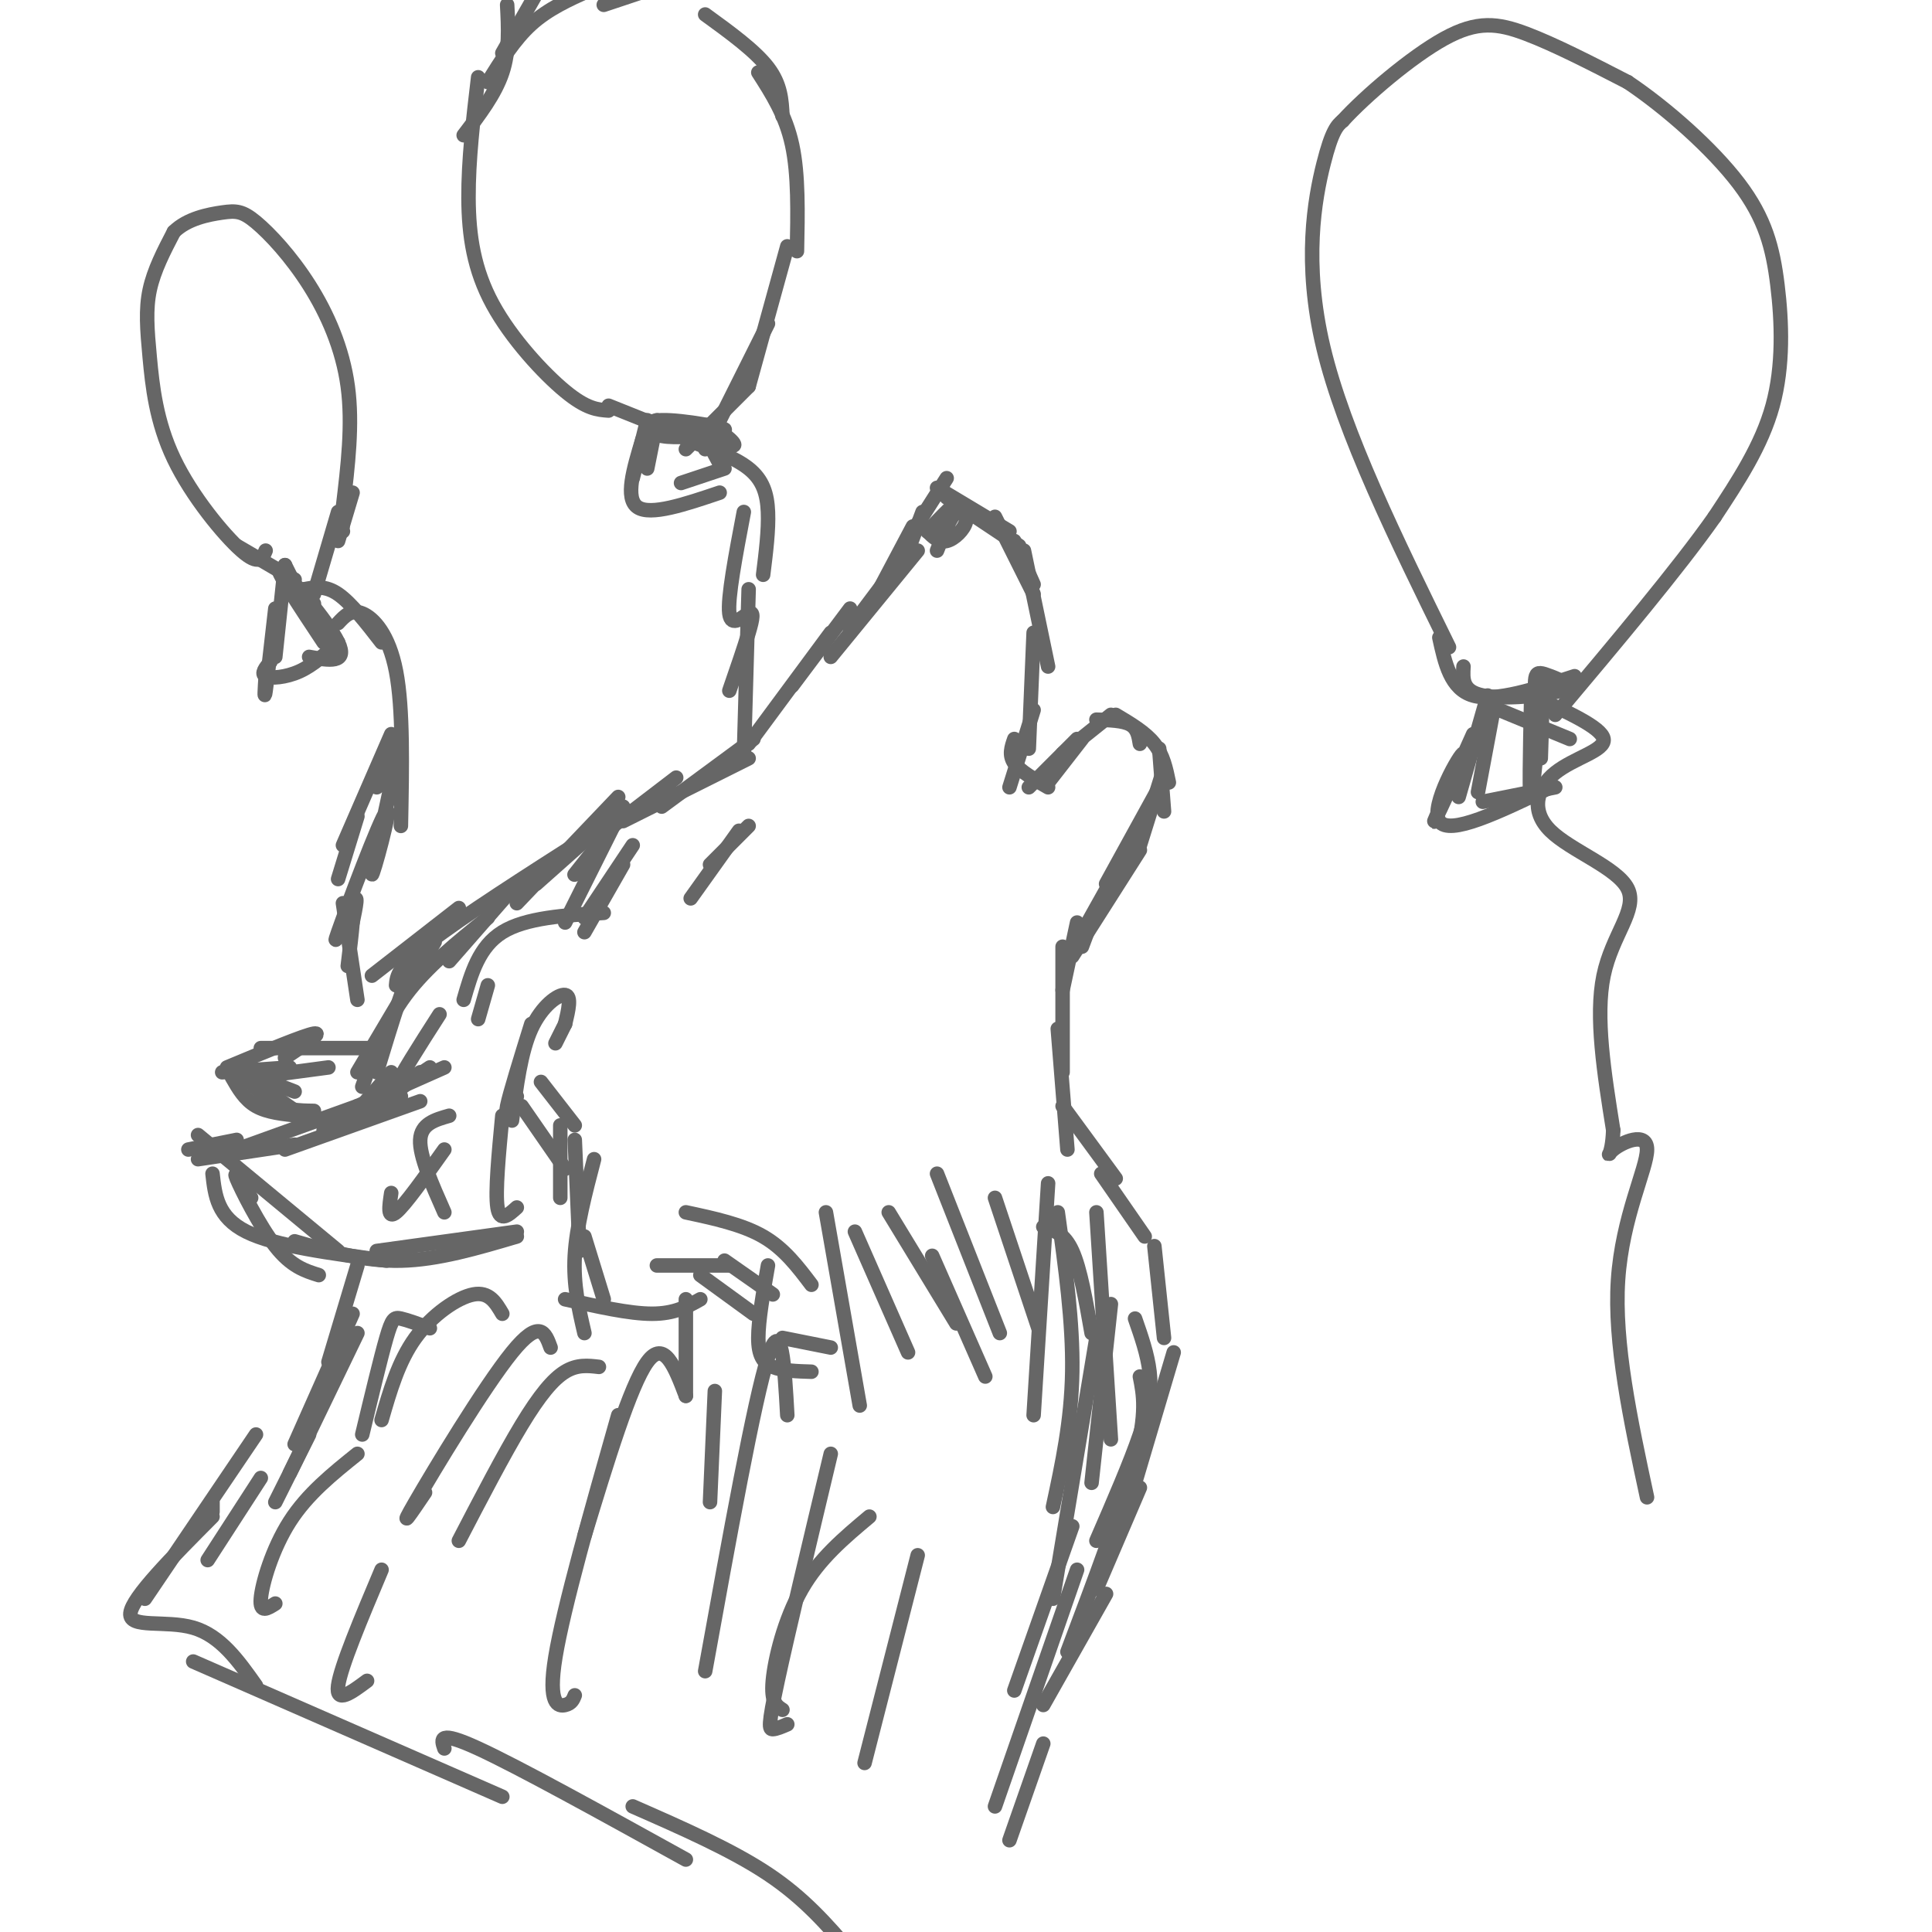 <svg viewBox='0 0 400 400' version='1.1' xmlns='http://www.w3.org/2000/svg' xmlns:xlink='http://www.w3.org/1999/xlink'><g fill='none' stroke='rgb(102,102,102)' stroke-width='3' stroke-linecap='round' stroke-linejoin='round'><path d='M83,227c0.000,0.000 -16.000,7.000 -16,7'/><path d='M87,228c0.000,0.000 -28.000,10.000 -28,10'/><path d='M74,229c0.000,0.000 -25.000,9.000 -25,9'/><path d='M61,237c0.000,0.000 -20.000,3.000 -20,3'/><path d='M49,236c0.000,0.000 -10.000,2.000 -10,2'/><path d='M41,235c0.000,0.000 29.000,24.000 29,24'/><path d='M52,248c-1.956,-3.111 -3.911,-6.222 -3,-4c0.911,2.222 4.689,9.778 8,14c3.311,4.222 6.156,5.111 9,6'/><path d='M44,243c0.500,4.500 1.000,9.000 7,12c6.000,3.000 17.500,4.500 29,6'/><path d='M61,257c7.167,2.083 14.333,4.167 22,4c7.667,-0.167 15.833,-2.583 24,-5'/><path d='M78,259c0.000,0.000 29.000,-4.000 29,-4'/><path d='M74,230c0.000,0.000 7.000,-8.000 7,-8'/><path d='M74,229c0.000,0.000 18.000,-8.000 18,-8'/><path d='M83,225c0.000,0.000 6.000,-4.000 6,-4'/><path d='M74,222c0.000,0.000 16.000,-27.000 16,-27'/><path d='M78,222c3.167,-10.417 6.333,-20.833 9,-26c2.667,-5.167 4.833,-5.083 7,-5'/><path d='M75,225c2.333,-6.583 4.667,-13.167 9,-19c4.333,-5.833 10.667,-10.917 17,-16'/><path d='M82,204c0.167,-1.917 0.333,-3.833 7,-9c6.667,-5.167 19.833,-13.583 33,-22'/><path d='M111,183c0.000,0.000 18.000,-16.000 18,-16'/><path d='M123,174c0.000,0.000 17.000,-13.000 17,-13'/><path d='M129,170c0.000,0.000 26.000,-13.000 26,-13'/><path d='M137,167c0.000,0.000 19.000,-14.000 19,-14'/><path d='M155,154c0.000,0.000 17.000,-23.000 17,-23'/><path d='M164,142c0.000,0.000 12.000,-16.000 12,-16'/><path d='M172,136c0.000,0.000 18.000,-22.000 18,-22'/><path d='M176,130c0.000,0.000 0.000,1.000 0,1'/><path d='M176,130c0.000,0.000 12.000,-16.000 12,-16'/><path d='M180,126c0.000,0.000 9.000,-17.000 9,-17'/><path d='M188,114c0.000,0.000 3.000,-8.000 3,-8'/><path d='M189,110c0.000,0.000 7.000,-11.000 7,-11'/><path d='M194,101c0.000,0.000 15.000,9.000 15,9'/><path d='M196,103c0.000,0.000 15.000,10.000 15,10'/><path d='M206,107c0.000,0.000 8.000,16.000 8,16'/><path d='M210,112c0.000,0.000 4.000,9.000 4,9'/><path d='M212,114c0.000,0.000 5.000,24.000 5,24'/><path d='M214,131c0.000,0.000 -1.000,24.000 -1,24'/><path d='M214,147c0.000,0.000 -5.000,16.000 -5,16'/><path d='M210,153c-0.583,1.667 -1.167,3.333 0,5c1.167,1.667 4.083,3.333 7,5'/><path d='M213,163c0.000,0.000 10.000,-10.000 10,-10'/><path d='M217,162c0.000,0.000 7.000,-9.000 7,-9'/><path d='M220,156c0.000,0.000 10.000,-8.000 10,-8'/><path d='M227,149c2.750,0.083 5.500,0.167 7,1c1.500,0.833 1.750,2.417 2,4'/><path d='M231,148c3.083,1.833 6.167,3.667 8,6c1.833,2.333 2.417,5.167 3,8'/><path d='M240,155c0.000,0.000 1.000,13.000 1,13'/><path d='M241,159c0.000,0.000 -5.000,16.000 -5,16'/><path d='M240,163c0.000,0.000 -11.000,20.000 -11,20'/><path d='M237,170c0.000,0.000 -14.000,25.000 -14,25'/><path d='M236,176c0.000,0.000 -14.000,22.000 -14,22'/><path d='M227,188c0.000,0.000 -3.000,8.000 -3,8'/><path d='M223,191c0.000,0.000 -3.000,14.000 -3,14'/><path d='M220,196c0.000,0.000 0.000,26.000 0,26'/><path d='M219,213c0.000,0.000 2.000,25.000 2,25'/><path d='M220,229c0.000,0.000 11.000,15.000 11,15'/><path d='M228,243c0.000,0.000 9.000,13.000 9,13'/><path d='M239,258c0.000,0.000 2.000,19.000 2,19'/><path d='M243,280c0.000,0.000 -8.000,27.000 -8,27'/><path d='M236,308c0.000,0.000 -9.000,21.000 -9,21'/><path d='M229,330c0.000,0.000 -13.000,23.000 -13,23'/><path d='M216,361c0.000,0.000 -7.000,20.000 -7,20'/><path d='M74,262c0.000,0.000 -6.000,20.000 -6,20'/><path d='M73,272c0.000,0.000 -12.000,27.000 -12,27'/><path d='M74,276c0.000,0.000 -14.000,29.000 -14,29'/><path d='M64,297c0.000,0.000 -7.000,14.000 -7,14'/><path d='M54,306c0.000,0.000 -11.000,17.000 -11,17'/><path d='M44,313c0.000,0.000 0.000,-2.000 0,-2'/><path d='M53,297c0.000,0.000 -23.000,34.000 -23,34'/><path d='M44,314c-8.333,8.378 -16.667,16.756 -17,20c-0.333,3.244 7.333,1.356 13,3c5.667,1.644 9.333,6.822 13,12'/><path d='M40,344c0.000,0.000 64.000,28.000 64,28'/><path d='M92,362c-0.667,-1.917 -1.333,-3.833 7,0c8.333,3.833 25.667,13.417 43,23'/><path d='M131,374c10.250,4.500 20.500,9.000 28,14c7.500,5.000 12.250,10.500 17,16'/><path d='M155,171c0.000,0.000 -8.000,8.000 -8,8'/><path d='M153,172c0.000,0.000 -10.000,14.000 -10,14'/><path d='M192,110c1.202,1.190 2.405,2.381 4,2c1.595,-0.381 3.583,-2.333 4,-4c0.417,-1.667 -0.738,-3.048 -2,-2c-1.262,1.048 -2.631,4.524 -4,8'/><path d='M192,110c0.000,0.000 0.100,0.100 0.1,0.1'/><path d='M192,110c2.417,-2.500 4.833,-5.000 5,-5c0.167,0.000 -1.917,2.500 -4,5'/><path d='M197,105c0.000,0.000 -3.000,4.000 -3,4'/><path d='M300,134c-10.889,-22.156 -21.778,-44.311 -26,-62c-4.222,-17.689 -1.778,-30.911 0,-38c1.778,-7.089 2.889,-8.044 4,-9'/><path d='M278,25c4.607,-5.060 14.125,-13.208 21,-17c6.875,-3.792 11.107,-3.226 17,-1c5.893,2.226 13.446,6.113 21,10'/><path d='M337,17c7.995,5.356 17.483,13.745 23,21c5.517,7.255 7.062,13.376 8,21c0.938,7.624 1.268,16.750 -1,25c-2.268,8.250 -7.134,15.625 -12,23'/><path d='M355,107c-7.500,10.667 -20.250,25.833 -33,41'/><path d='M298,132c1.167,5.333 2.333,10.667 7,12c4.667,1.333 12.833,-1.333 21,-4'/><path d='M303,138c-0.158,2.566 -0.316,5.132 4,6c4.316,0.868 13.105,0.037 16,-1c2.895,-1.037 -0.105,-2.279 -2,-3c-1.895,-0.721 -2.684,-0.920 -3,0c-0.316,0.920 -0.158,2.960 0,5'/><path d='M309,148c0.000,0.000 -3.000,16.000 -3,16'/><path d='M308,144c0.000,0.000 -6.000,21.000 -6,21'/><path d='M305,152c-4.345,9.649 -8.690,19.298 -8,18c0.690,-1.298 6.417,-13.542 6,-14c-0.417,-0.458 -6.976,10.869 -5,14c1.976,3.131 12.488,-1.935 23,-7'/><path d='M307,166c0.000,0.000 15.000,-3.000 15,-3'/><path d='M317,145c-0.222,10.667 -0.444,21.333 0,20c0.444,-1.333 1.556,-14.667 2,-18c0.444,-3.333 0.222,3.333 0,10'/><path d='M308,146c0.000,0.000 17.000,7.000 17,7'/><path d='M317,144c7.300,3.303 14.601,6.605 15,9c0.399,2.395 -6.103,3.882 -10,7c-3.897,3.118 -5.189,7.867 -1,12c4.189,4.133 13.859,7.651 16,12c2.141,4.349 -3.245,9.528 -5,18c-1.755,8.472 0.123,20.236 2,32'/><path d='M334,234c-0.230,6.144 -1.804,5.502 0,4c1.804,-1.502 6.986,-3.866 7,0c0.014,3.866 -5.139,13.962 -6,27c-0.861,13.038 2.569,29.019 6,45'/><path d='M126,85c-2.268,-0.161 -4.536,-0.321 -9,-4c-4.464,-3.679 -11.125,-10.875 -15,-18c-3.875,-7.125 -4.964,-14.179 -5,-22c-0.036,-7.821 0.982,-16.411 2,-25'/><path d='M96,28c3.250,-4.250 6.500,-8.500 8,-13c1.500,-4.500 1.250,-9.250 1,-14'/><path d='M104,11c0.000,0.000 8.000,-14.000 8,-14'/><path d='M101,17c2.750,-4.417 5.500,-8.833 9,-12c3.500,-3.167 7.750,-5.083 12,-7'/><path d='M125,1c0.000,0.000 9.000,-3.000 9,-3'/><path d='M146,3c5.167,3.750 10.333,7.500 13,11c2.667,3.500 2.833,6.750 3,10'/><path d='M157,15c2.833,4.417 5.667,8.833 7,15c1.333,6.167 1.167,14.083 1,22'/><path d='M163,51c0.000,0.000 -8.000,29.000 -8,29'/><path d='M159,67c0.000,0.000 -13.000,26.000 -13,26'/><path d='M155,80c0.000,0.000 -13.000,13.000 -13,13'/><path d='M126,84c0.000,0.000 15.000,6.000 15,6'/><path d='M136,87c0.000,0.000 -2.000,10.000 -2,10'/><path d='M134,87c0.000,0.000 -3.000,12.000 -3,12'/><path d='M133,91c-1.833,6.083 -3.667,12.167 -1,14c2.667,1.833 9.833,-0.583 17,-3'/><path d='M141,100c0.000,0.000 9.000,-3.000 9,-3'/><path d='M144,90c4.111,1.467 8.222,2.933 8,2c-0.222,-0.933 -4.778,-4.267 -6,-4c-1.222,0.267 0.889,4.133 3,8'/><path d='M144,90c-5.871,-1.043 -11.742,-2.086 -9,-2c2.742,0.086 14.096,1.301 15,1c0.904,-0.301 -8.641,-2.120 -13,-2c-4.359,0.120 -3.531,2.177 -1,3c2.531,0.823 6.766,0.411 11,0'/><path d='M142,91c5.022,1.822 10.044,3.644 13,6c2.956,2.356 3.844,5.244 4,9c0.156,3.756 -0.422,8.378 -1,13'/><path d='M154,106c-1.696,8.923 -3.393,17.845 -3,21c0.393,3.155 2.875,0.542 4,0c1.125,-0.542 0.893,0.988 0,4c-0.893,3.012 -2.446,7.506 -4,12'/><path d='M155,122c0.000,0.000 -1.000,35.000 -1,35'/><path d='M117,269c6.667,1.500 13.333,3.000 18,3c4.667,0.000 7.333,-1.500 10,-3'/><path d='M136,262c0.000,0.000 15.000,0.000 15,0'/><path d='M150,261c0.000,0.000 10.000,7.000 10,7'/><path d='M142,251c5.833,1.250 11.667,2.500 16,5c4.333,2.500 7.167,6.250 10,10'/><path d='M159,262c-1.000,5.689 -2.000,11.378 -2,15c0.000,3.622 1.000,5.178 3,6c2.000,0.822 5.000,0.911 8,1'/><path d='M171,251c0.000,0.000 7.000,40.000 7,40'/><path d='M177,255c0.000,0.000 11.000,25.000 11,25'/><path d='M184,251c0.000,0.000 14.000,23.000 14,23'/><path d='M194,243c0.000,0.000 13.000,33.000 13,33'/><path d='M206,248c0.000,0.000 9.000,27.000 9,27'/><path d='M217,245c0.000,0.000 -3.000,48.000 -3,48'/><path d='M219,251c1.583,11.417 3.167,22.833 3,33c-0.167,10.167 -2.083,19.083 -4,28'/><path d='M227,277c0.000,0.000 -9.000,54.000 -9,54'/><path d='M222,316c0.000,0.000 -12.000,34.000 -12,34'/><path d='M180,314c-5.200,4.356 -10.400,8.711 -14,15c-3.600,6.289 -5.600,14.511 -6,19c-0.400,4.489 0.800,5.244 2,6'/><path d='M163,293c-0.583,-10.417 -1.167,-20.833 -4,-12c-2.833,8.833 -7.917,36.917 -13,65'/><path d='M142,289c-2.250,-5.917 -4.500,-11.833 -8,-7c-3.500,4.833 -8.250,20.417 -13,36'/><path d='M124,283c-2.244,-0.267 -4.489,-0.533 -7,1c-2.511,1.533 -5.289,4.867 -9,11c-3.711,6.133 -8.356,15.067 -13,24'/><path d='M114,279c-1.111,-3.067 -2.222,-6.133 -8,1c-5.778,7.133 -16.222,24.467 -20,31c-3.778,6.533 -0.889,2.267 2,-2'/><path d='M104,272c-1.356,-2.311 -2.711,-4.622 -6,-4c-3.289,0.622 -8.511,4.178 -12,9c-3.489,4.822 -5.244,10.911 -7,17'/><path d='M89,275c-2.311,-0.844 -4.622,-1.689 -6,-2c-1.378,-0.311 -1.822,-0.089 -3,4c-1.178,4.089 -3.089,12.044 -5,20'/><path d='M74,301c-5.178,4.156 -10.356,8.311 -14,14c-3.644,5.689 -5.756,12.911 -6,16c-0.244,3.089 1.378,2.044 3,1'/><path d='M79,325c-4.250,10.083 -8.500,20.167 -9,24c-0.500,3.833 2.750,1.417 6,-1'/><path d='M128,293c-5.667,19.956 -11.333,39.911 -13,50c-1.667,10.089 0.667,10.311 2,10c1.333,-0.311 1.667,-1.156 2,-2'/><path d='M172,301c-4.467,18.711 -8.933,37.422 -11,47c-2.067,9.578 -1.733,10.022 -1,10c0.733,-0.022 1.867,-0.511 3,-1'/><path d='M190,322c0.000,0.000 -11.000,43.000 -11,43'/><path d='M77,202c0.000,0.000 18.000,-14.000 18,-14'/><path d='M93,199c0.000,0.000 14.000,-16.000 14,-16'/><path d='M107,187c0.000,0.000 21.000,-22.000 21,-22'/><path d='M127,171c-3.750,4.667 -7.500,9.333 -8,10c-0.500,0.667 2.250,-2.667 5,-6'/><path d='M127,171c0.000,0.000 -10.000,20.000 -10,20'/><path d='M131,175c0.000,0.000 -10.000,15.000 -10,15'/><path d='M129,179c0.000,0.000 -8.000,14.000 -8,14'/><path d='M125,189c-8.083,0.500 -16.167,1.000 -21,4c-4.833,3.000 -6.417,8.500 -8,14'/><path d='M91,210c-4.167,6.500 -8.333,13.000 -9,15c-0.667,2.000 2.167,-0.500 5,-3'/><path d='M101,204c0.000,0.000 -2.000,7.000 -2,7'/><path d='M110,212c-2.250,7.250 -4.500,14.500 -5,17c-0.500,2.500 0.750,0.250 2,-2'/><path d='M117,212c0.000,0.000 -2.000,4.000 -2,4'/><path d='M117,212c0.689,-2.889 1.378,-5.778 0,-6c-1.378,-0.222 -4.822,2.222 -7,7c-2.178,4.778 -3.089,11.889 -4,19'/><path d='M104,231c-0.750,7.917 -1.500,15.833 -1,19c0.500,3.167 2.250,1.583 4,0'/><path d='M112,224c0.000,0.000 7.000,9.000 7,9'/><path d='M116,233c0.000,0.000 0.000,15.000 0,15'/><path d='M93,231c-2.917,0.833 -5.833,1.667 -6,5c-0.167,3.333 2.417,9.167 5,15'/><path d='M92,238c-4.083,5.750 -8.167,11.500 -10,13c-1.833,1.500 -1.417,-1.250 -1,-4'/><path d='M108,229c0.000,0.000 9.000,13.000 9,13'/><path d='M119,236c0.000,0.000 1.000,23.000 1,23'/><path d='M123,240c-1.833,7.000 -3.667,14.000 -4,20c-0.333,6.000 0.833,11.000 2,16'/><path d='M121,256c0.000,0.000 4.000,13.000 4,13'/><path d='M142,269c0.000,0.000 0.000,20.000 0,20'/><path d='M148,288c0.000,0.000 -1.000,23.000 -1,23'/><path d='M145,264c0.000,0.000 11.000,8.000 11,8'/><path d='M162,277c0.000,0.000 10.000,2.000 10,2'/><path d='M193,260c0.000,0.000 11.000,25.000 11,25'/><path d='M216,254c2.167,0.667 4.333,1.333 6,5c1.667,3.667 2.833,10.333 4,17'/><path d='M227,251c0.000,0.000 3.000,47.000 3,47'/><path d='M230,270c0.000,0.000 -4.000,37.000 -4,37'/><path d='M235,273c1.289,3.689 2.578,7.378 3,11c0.422,3.622 -0.022,7.178 -2,13c-1.978,5.822 -5.489,13.911 -9,22'/><path d='M236,285c0.750,3.750 1.500,7.500 -1,17c-2.500,9.500 -8.250,24.750 -14,40'/><path d='M223,325c0.000,0.000 -17.000,49.000 -17,49'/><path d='M77,217c0.000,0.000 -23.000,0.000 -23,0'/><path d='M68,221c0.000,0.000 -15.000,2.000 -15,2'/><path d='M60,221c0.000,0.000 -14.000,1.000 -14,1'/><path d='M59,219c4.000,-2.667 8.000,-5.333 6,-5c-2.000,0.333 -10.000,3.667 -18,7'/><path d='M48,221c0.000,0.000 13.000,5.000 13,5'/><path d='M51,223c0.000,0.000 13.000,9.000 13,9'/><path d='M53,222c-1.733,-1.156 -3.467,-2.311 -3,-1c0.467,1.311 3.133,5.089 6,7c2.867,1.911 5.933,1.956 9,2'/><path d='M48,223c1.333,2.333 2.667,4.667 5,6c2.333,1.333 5.667,1.667 9,2'/><path d='M55,114c-0.671,1.608 -1.343,3.215 -5,0c-3.657,-3.215 -10.300,-11.254 -14,-19c-3.700,-7.746 -4.458,-15.201 -5,-21c-0.542,-5.799 -0.869,-9.943 0,-14c0.869,-4.057 2.935,-8.029 5,-12'/><path d='M36,48c2.757,-2.741 7.150,-3.594 10,-4c2.850,-0.406 4.156,-0.367 7,2c2.844,2.367 7.227,7.060 11,13c3.773,5.940 6.935,13.126 8,21c1.065,7.874 0.032,16.437 -1,25'/><path d='M71,105c-0.167,5.000 -0.083,5.000 0,5'/><path d='M73,102c0.000,0.000 -3.000,10.000 -3,10'/><path d='M70,106c0.000,0.000 -5.000,17.000 -5,17'/><path d='M49,113c0.000,0.000 12.000,7.000 12,7'/><path d='M59,117c0.000,0.000 3.000,6.000 3,6'/><path d='M59,117c0.000,0.000 -2.000,19.000 -2,19'/><path d='M57,126c-0.833,7.333 -1.667,14.667 -2,17c-0.333,2.333 -0.167,-0.333 0,-3'/><path d='M56,137c-1.022,1.244 -2.044,2.489 -1,3c1.044,0.511 4.156,0.289 7,-1c2.844,-1.289 5.422,-3.644 8,-6'/><path d='M64,136c4.067,0.733 8.133,1.467 6,-3c-2.133,-4.467 -10.467,-14.133 -12,-15c-1.533,-0.867 3.733,7.067 9,15'/><path d='M63,122c0.000,0.000 2.000,3.000 2,3'/><path d='M63,122c2.167,-0.417 4.333,-0.833 7,1c2.667,1.833 5.833,5.917 9,10'/><path d='M70,129c1.356,-1.467 2.711,-2.933 5,-2c2.289,0.933 5.511,4.267 7,12c1.489,7.733 1.244,19.867 1,32'/><path d='M81,152c0.000,0.000 -10.000,23.000 -10,23'/><path d='M74,169c0.000,0.000 -4.000,13.000 -4,13'/><path d='M78,163c2.435,-5.866 4.871,-11.732 4,-6c-0.871,5.732 -5.048,23.061 -5,24c0.048,0.939 4.322,-14.511 3,-13c-1.322,1.511 -8.241,19.984 -10,25c-1.759,5.016 1.640,-3.424 3,-6c1.360,-2.576 0.680,0.712 0,4'/><path d='M73,191c-0.167,2.167 -0.583,5.583 -1,9'/><path d='M71,187c0.000,0.000 3.000,20.000 3,20'/></g>
</svg>